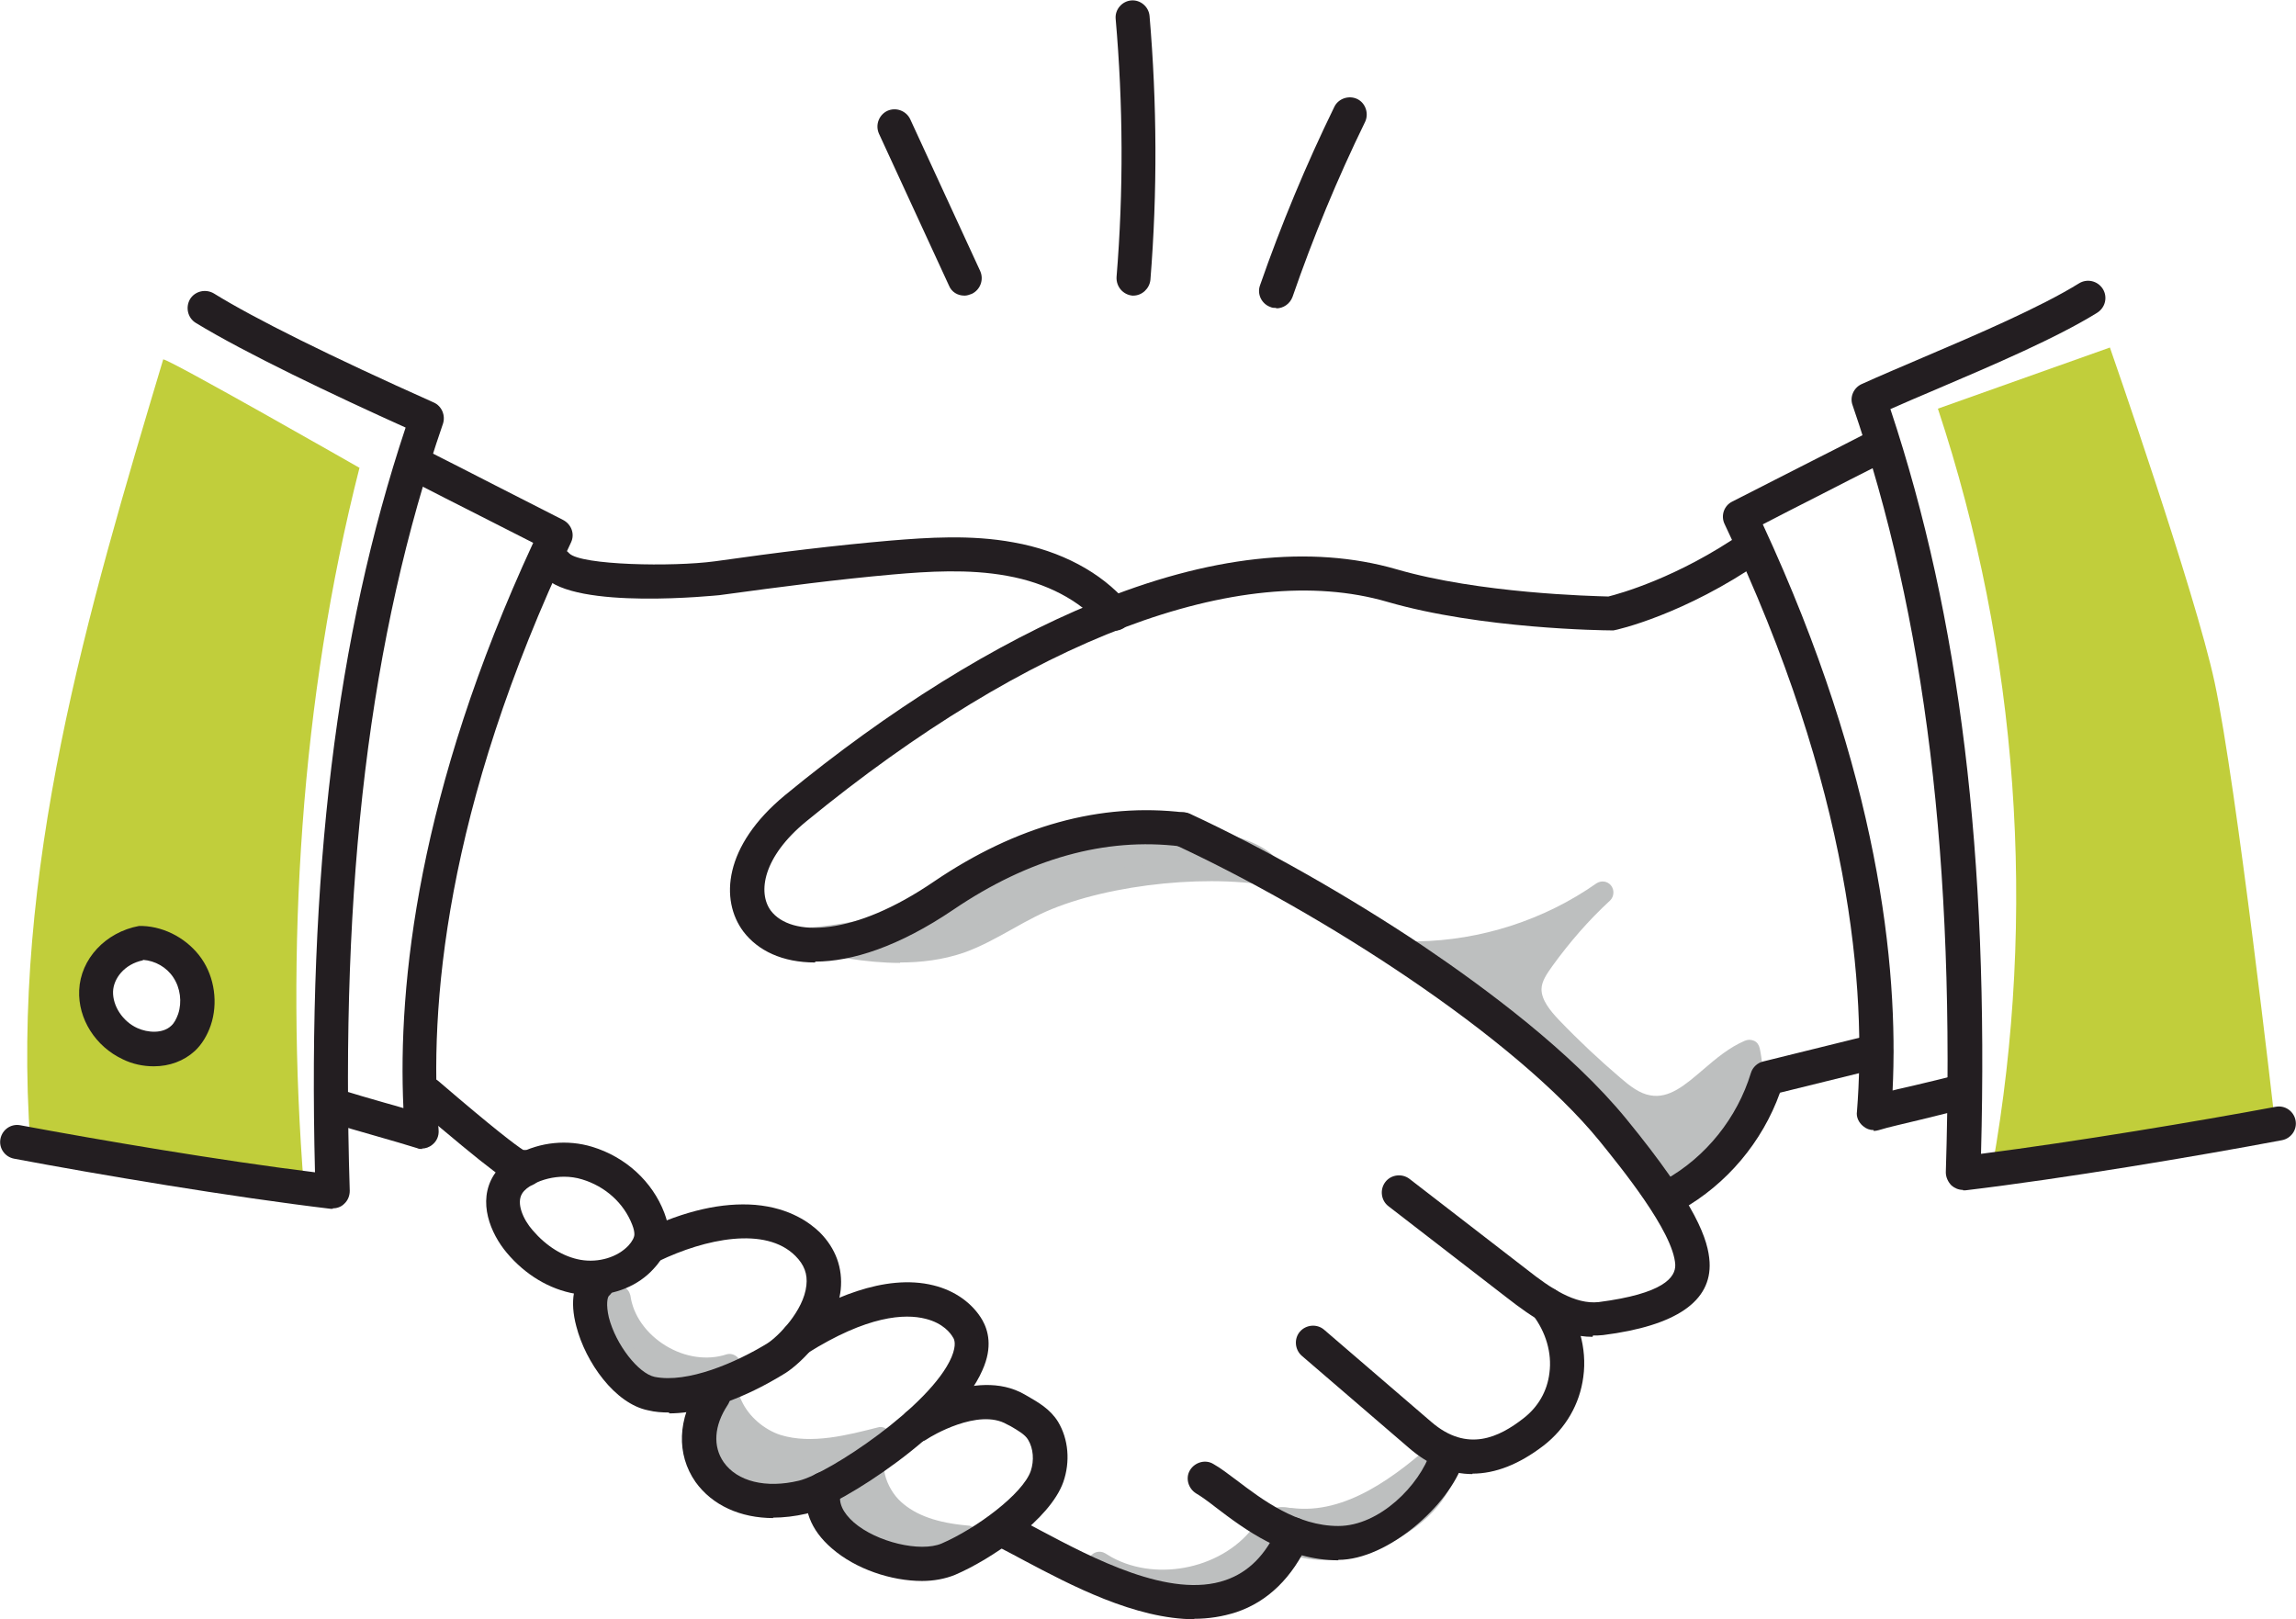 <?xml version="1.0" encoding="UTF-8"?>
<svg id="Layer_1" xmlns="http://www.w3.org/2000/svg" xmlns:xlink="http://www.w3.org/1999/xlink" version="1.1" viewBox="0 0 521.9 368.1">
  <!-- Generator: Adobe Illustrator 29.3.1, SVG Export Plug-In . SVG Version: 2.1.0 Build 151)  -->
  <defs>
    <style>
      .st0 {
        fill: none;
      }

      .st1 {
        fill: #c1ce3b;
      }

      .st2 {
        fill: #231e21;
      }

      .st3 {
        clip-path: url(#clippath);
      }

      .st4 {
        fill: #bdbfbf;
      }
    </style>
    <clipPath id="clippath">
      <rect class="st0" x="0" y="0" width="521.9" height="368.1"/>
    </clipPath>
  </defs>
  <g class="st3">
    <path class="st1" d="M452.9,265.2c10.2-57.3,5.9-117.1-12.4-172.3l39.1-13.9s19.4,55.6,23.8,76.1c5,23.4,13.6,99.1,13.6,99.1l-64.1,11Z"/>
    <path class="st1" d="M41.7,232.1c-.6,3.4-4,6.7-7.5,6.4-3.3-.3-6.4-1.6-8.2-4.5.8,1.1.9,1.1,0,0-.3-.3-.5-.6-.7-1-.3-.5-.5-.9-.7-1.5-.2-.4-.3-.8-.4-1.2-.9-1.9-1.2-4.3-.5-6.3.4-1.3,1.1-2.6,2.1-3.6-2.2,2.2.1-.3.6-.8.2-.2.5-.5.7-.7.6-.5,1.2-1,1.9-1.4.6-.2,1.2-.5,1.8-.7-1.6.6-1.3.4.8-.4,1-.3,1.9-.3,2.9-.1.7,0,1.3.2,2,.4,2.1.7,4.2,1.9,5.4,3.9.9,1.5,1.5,3.6,1.5,5.3,0,2.1-.6,4.2-1.6,6.1M81.8,106.4s-43.4-24.8-44.7-24.7C19.9,139.1,2.4,197.8,6.9,259.9c22.8,3.4,39,7.9,62.2,10.2-4.3-54-.8-111.2,12.6-163.7"/>
    <path class="st4" d="M322.1,216.5c15-.2,29.9-5,42.2-13.7-5,4.7-9.5,9.8-13.5,15.4-1.4,2-2.8,4.1-2.9,6.6-.1,3.4,2.3,6.3,4.7,8.8,4.5,4.7,9.2,9.1,14.1,13.3,2.4,2,4.9,4,7.9,4.6,8.8,1.6,14.6-9,22.9-12.5,2.2,10-2,21.1-10.3,27.1-1.6,1.1-3.4,2.1-5.3,2.1-4.2,0-6.7-4.4-8.9-8-4.7-7.7-11.3-14-18.2-19.8-10.5-8.8-21.6-16.9-32.7-23.9"/>
    <path class="st4" d="M329.7,218.5c6.1,4.1,12.1,8.4,17.8,12.8-1.3-2-2.2-4.1-2.1-6.6.1-3.1,1.8-5.7,3.4-7.9,1-1.4,2.1-2.8,3.2-4.2-7.1,3-14.6,5.1-22.2,5.9M370.9,252.8c1.5,1.9,3,3.9,4.3,6.1l.2.3c1.8,3,3.9,6.5,6.6,6.5,1.1,0,2.3-.5,3.8-1.6,6.6-4.8,10.3-13.1,9.8-21.2-1.8,1.2-3.5,2.7-5.2,4.1-4.7,4-9.6,8.2-16.2,7-1.2-.2-2.3-.6-3.3-1.1M382,270.7h0c-5.4,0-8.5-5.2-10.8-8.9l-.2-.3c-4.6-7.6-11.2-13.7-17.7-19.2-10-8.4-20.9-16.4-32.4-23.7-.9-.6-1.4-1.7-1.1-2.8.3-1.1,1.3-1.8,2.3-1.8,14.5-.2,29-4.9,40.8-13.2,1.1-.7,2.5-.5,3.3.5.8,1,.7,2.5-.2,3.4-4.9,4.5-9.3,9.6-13.2,15-1.2,1.7-2.4,3.4-2.4,5.2,0,2.4,1.9,4.8,4,7,4.4,4.6,9.1,9,13.9,13.1,2.2,1.9,4.4,3.6,6.8,4,4.3.8,7.9-2.3,12.1-5.9,2.9-2.5,5.9-5,9.4-6.5.7-.3,1.4-.3,2.1,0,.7.3,1.1.9,1.3,1.7,2.4,10.9-2.2,23.1-11.2,29.6-1.5,1.1-3.9,2.6-6.7,2.6"/>
    <path class="st4" d="M140.7,294.9c1.6,11.1,14.4,19,25,15.4-3.1,7.3,3.1,15.9,10.7,18.2,7.6,2.4,15.8.3,23.5-1.7-3.3,5-1.3,12.2,3.1,16.3,4.4,4.1,10.7,5.5,16.7,6-5.4,3.9-12.7,5-19,2.9-6.3-2.1-11.5-7.4-13.4-13.7-6.9,3.5-15.7,3.3-21.8-1.4-6.1-4.7-8.6-13.9-4.8-20.6-6.6,1.4-13.8-.8-18.5-5.5-4.7-4.8-6.7-12.1-1.4-15.8"/>
    <path class="st4" d="M160.6,313.7c.7,0,1.3.3,1.8.8,0-.4,0-.7,0-1-4.6.5-9.5-.6-13.9-3.3-3.8-2.3-6.7-5.6-8.5-9.2,0,2.5,1.5,5.6,3.9,8,4.1,4.2,10.5,6.1,16.2,4.9.2,0,.3,0,.5,0M187.2,335.7c.3,0,.7,0,1,.2.7.3,1.2.8,1.4,1.5,1.7,5.6,6.3,10.3,11.9,12.1,3.1,1,6.5,1.2,9.7.5-4-1.1-7.2-2.9-9.8-5.2-3.8-3.5-6.3-9.2-5.4-14.5-6.3,1.5-13.4,2.6-20.2.5-5.1-1.6-9.6-5.5-11.8-10.3-.5-1-.8-2-1.1-3.1,0,0,0,0,0,0-3.1,5.4-1.2,13.3,4.1,17.4,5.1,3.9,12.9,4.4,19.2,1.1.4-.2.7-.3,1.1-.3M207.2,355.4c-2.5,0-5-.4-7.4-1.2-6.2-2.1-11.4-6.8-14-12.8-7.5,2.8-16,1.8-21.9-2.7-6.1-4.6-8.8-12.7-7-19.7-6.1,0-12.2-2.4-16.5-6.7-3.7-3.7-5.6-8.4-5.2-12.4.3-2.9,1.7-5.4,4.2-7.1.7-.5,1.6-.6,2.4-.2.8.3,1.3,1.1,1.5,1.9.6,4.5,3.6,8.7,8,11.4,4.4,2.7,9.5,3.4,13.8,2,.9-.3,1.9,0,2.6.7s.8,1.8.5,2.7c-1.2,2.8-.5,5.5.4,7.2,1.6,3.5,5.1,6.5,8.8,7.7,7.1,2.2,15.4,0,22.1-1.7,1-.3,2,.1,2.6,1,.6.8.6,2,0,2.8-2.7,4.1-.7,10,2.7,13.1,3.4,3.1,8.3,4.8,15.2,5.4,1,0,1.9.8,2.2,1.8.3,1,0,2.1-.9,2.7-4,2.9-8.9,4.4-13.8,4.4"/>
    <path class="st4" d="M249.9,355.3c11.8,7.7,29.5,4.3,37.6-7.3.7-1,1.4-2.2,2.6-2.6,1-.4,2.1-.2,3.2,0,13.3,1.7,25.4-7.4,35.3-16.4,1.5,6.9-3.9,13.4-9.7,17.4-8.1,5.5-19,8.3-27.5,3.6-.6,6.3-5.6,11.6-11.5,13.9-5.9,2.3-12.5,2.2-30-8.4"/>
    <path class="st4" d="M292.8,347.7c8,4.3,18,1,24.8-3.5,3.4-2.3,6.8-5.7,8.2-9.5-8.5,7.1-18.3,13.3-29.1,13.3-1.2,0-2.4,0-3.6-.2h-.2ZM268.7,361.7c5,1.4,7.8.7,10.3-.2,4.4-1.7,9-5.8,9.9-11-4.8,6.3-12.3,10.2-20.1,11.3M273.8,367.4c-5.4,0-12.3-2.3-23.5-9-.6-.3-1.2-.7-1.8-1.1-1.1-.7-1.5-2.2-.7-3.4.7-1.1,2.2-1.5,3.4-.8.5.3,1,.6,1.5.9,10.6,5.8,25.8,2.4,32.7-7.5l.2-.2c.8-1.1,1.8-2.6,3.6-3.3,1.5-.6,3-.4,4.1-.2h.3c12.2,1.6,23.7-7.1,33.3-15.8.7-.6,1.6-.8,2.4-.5.8.3,1.5,1,1.7,1.8,1.5,6.9-2.5,14.4-10.7,19.9-7.2,4.9-17.8,8.5-27.1,5.1-1.7,5.5-6.3,10.3-12.4,12.7-2.2.9-4.4,1.4-6.9,1.4"/>
    <path class="st4" d="M182.6,213.5c11.8,2.4,24.2,4.8,35.6.8,5.6-1.9,10.5-5.3,15.8-8,14.5-7.4,39.4-10.2,55.4-7.3-1.7-6.6-18.1-8.4-25-8.8-8.6-.5-17.5-.4-25.6,2.5-14.1,5.1-24.3,18.2-56.2,20.7"/>
    <path class="st4" d="M198.4,213.7c6.4.6,12.9.5,19.1-1.6,3.6-1.3,7-3.1,10.5-5.1,1.6-.9,3.3-1.8,4.9-2.7,12.1-6.2,31.9-9.6,48.4-8.5-4.1-1.4-10-2.5-17-2.9-8.1-.5-16.7-.5-24.6,2.4-4.1,1.5-7.8,3.7-12.2,6.2-7.3,4.3-15.9,9.3-29.2,12.3M204.6,218.9c-7.9,0-15.7-1.6-22.5-3-1.2-.2-2.1-1.3-2-2.6,0-1.2,1-2.2,2.3-2.3,21.6-1.7,32.8-8.2,42.6-14,4.4-2.5,8.5-4.9,13-6.6,8.8-3.2,18.3-3.1,26.6-2.7,9.3.5,25.1,2.6,27.2,10.6.2.8,0,1.7-.6,2.3-.6.6-1.4.9-2.3.8-16.4-2.9-40.6.2-53.8,7.1-1.6.8-3.2,1.7-4.8,2.6-3.6,2-7.3,4.1-11.3,5.5-4.7,1.6-9.6,2.2-14.4,2.2"/>
    <path class="st2" d="M362,303.9c-7.4,0-13.7-4.4-19.6-9l-26.8-20.7c-1.7-1.3-2-3.8-.7-5.5,1.3-1.7,3.8-2,5.5-.7l26.8,20.7c5.2,4.1,10.8,7.9,16.2,7.3,14.7-1.9,17.5-5.6,17.4-8.5-.4-7.5-12.6-22.4-17.2-28.1-19.5-23.9-63.3-51.9-96.4-67.3-2-.9-2.8-3.2-1.9-5.2.9-1.9,3.2-2.8,5.2-1.9,16.8,7.8,36,18.7,52.9,30,14.2,9.6,33.8,24.1,46.3,39.4,16.2,19.8,18.6,27.6,18.9,32.5.5,8.9-7.6,14.5-24.2,16.6-.8.1-1.6.1-2.3.1"/>
    <path class="st2" d="M334.7,335.1c-5,0-9.9-2-14.5-6l-24.3-20.9c-1.6-1.4-1.8-3.9-.4-5.5,1.4-1.6,3.9-1.8,5.5-.4l24.3,20.9c8.3,7.2,15.6,3.4,20.9-.7,3.4-2.6,5.5-6.2,6-10.4.6-4.5-.8-9.3-3.8-13.2-1.3-1.7-1-4.1.7-5.5,1.7-1.3,4.1-1,5.5.7,4.2,5.5,6.2,12.4,5.3,18.9-.8,6.2-4,11.7-9,15.6-5.6,4.3-11,6.4-16.2,6.4"/>
    <path class="st2" d="M304.2,354.7c-12,0-21.5-7.2-27.8-12-1.8-1.4-3.3-2.5-4.5-3.2-1.8-1.1-2.5-3.5-1.4-5.3,1.1-1.8,3.5-2.5,5.3-1.4,1.6.9,3.3,2.2,5.3,3.7,5.8,4.4,13.7,10.4,23.1,10.4s18.5-9.3,21-16.9c.7-2,2.9-3.2,4.9-2.5,2,.7,3.2,2.9,2.5,4.9-3.2,9.8-17.2,22.2-28.4,22.2"/>
    <path class="st2" d="M119.4,269.7c-.5,0-1,0-1.5-.3-1.6-.2-3.2-1.3-5.8-3.3-3.6-2.7-9.5-7.6-17.5-14.4-1.6-1.4-1.8-3.9-.4-5.5,1.4-1.6,3.9-1.8,5.5-.4,12.8,11,17.5,14.5,19.2,15.6,1.6,0,2.7,1.1,3.3,1.6,1.5,1.5,1.6,4,.1,5.5-.8.8-1.8,1.2-2.8,1.2"/>
    <path class="st2" d="M271.6,368.1c-13.6,0-28.3-7.8-38.7-13.3-1.8-1-3.6-1.9-5.1-2.7-1.9-1-2.7-3.3-1.7-5.2,1-1.9,3.3-2.7,5.2-1.7,1.6.8,3.4,1.7,5.2,2.7,11.7,6.2,29.5,15.7,42.1,11.3,5.2-1.8,9.1-5.7,11.9-12,.9-2,3.2-2.8,5.1-1.9,2,.9,2.8,3.2,1.9,5.1-3.7,8.2-9.3,13.7-16.5,16.1-3.1,1-6.3,1.5-9.6,1.5"/>
    <path class="st2" d="M185.3,218.8c-7.5,0-13-2.7-16.3-7-5.4-7.2-4.5-19.5,9.4-31,23.7-19.5,48-34.6,70.2-43.7,26.2-10.8,49.4-13.3,68.8-7.7,18.9,5.5,44.5,6.1,48.2,6.2,2.4-.6,15.7-4.2,30.7-14.6,1.8-1.2,4.2-.8,5.4,1,1.2,1.8.8,4.2-1,5.4-17.9,12.4-33.2,15.8-33.9,15.9-.3,0-.6,0-.8,0-1.2,0-29.4-.3-50.7-6.5-33.4-9.7-81.5,8.5-132,49.9-9.9,8.1-11.1,16.2-8.1,20.3,4.6,6.1,18.8,5.9,37.1-6.6,18.7-12.7,37.9-18,56.9-15.7,2.1.3,3.7,2.2,3.4,4.3-.3,2.1-2.2,3.7-4.3,3.4-17.1-2.1-34.5,2.8-51.6,14.4-12.4,8.4-23.1,11.8-31.4,11.8"/>
    <path class="st2" d="M253.2,143.4c-1.1,0-2.2-.5-3-1.4-4.8-5.5-12.3-9.5-21.3-11.1-8.7-1.6-18-1-26-.3-12.4,1.1-24.7,2.7-39.4,4.7-.3,0-32.9,3.5-39.9-4.3-1.4-1.6-1.3-4.1.3-5.5,1.6-1.4,4.1-1.3,5.5.3,2.7,2.7,23.5,3.1,33.1,1.8,14.8-2.1,27.2-3.6,39.8-4.7,8.5-.7,18.4-1.4,28.1.4,10.7,1.9,19.9,6.8,25.8,13.7,1.4,1.6,1.2,4.1-.4,5.5-.7.6-1.6.9-2.5.9"/>
    <path class="st2" d="M128.2,267.5c-2.4,0-4.9.6-7,1.7-1.2.7-2,1.3-2.5,2.1-1.4,2.2.2,5.9,2.4,8.4,3.1,3.6,6.9,6,10.9,6.7,4.1.7,8.4-.6,10.9-3.3.8-.9,1.3-1.8,1.3-2.5,0-.5-.1-1.2-.5-2.2-1.9-4.9-6.1-8.7-11.4-10.3-1.3-.4-2.7-.6-4.1-.6M134.3,294.4c-1.2,0-2.4-.1-3.6-.3-5.8-1-11.3-4.3-15.5-9.3-3.7-4.4-6.7-11.6-3-17.6,1.2-1.9,3-3.5,5.4-4.8,5.2-2.8,11.4-3.4,17-1.7,7.6,2.3,13.7,7.9,16.4,15,.5,1.3,1.1,3.3,1,5.5-.2,2.5-1.3,5-3.4,7.2-3.5,3.9-8.8,6-14.3,6"/>
    <path class="st2" d="M152.1,321.1c-1.6,0-3.2-.1-4.8-.5-7.5-1.5-14.2-10.9-16.3-19.1-1.5-5.6-.7-10.2,2.3-12.8,1.6-1.4,4.1-1.2,5.5.4s1.2,4.1-.4,5.5c-.3.3-.7,1.9,0,4.9,1.6,6.2,6.7,12.7,10.4,13.5,7.5,1.5,18.4-3.2,25.6-7.6,2.4-1.5,8.3-7.4,8.9-13.2.3-2.6-.5-4.7-2.5-6.7-6.8-6.8-20.5-3.9-31.1,1.2-1.9.9-4.3.1-5.2-1.8-.9-1.9-.1-4.3,1.8-5.2,9.4-4.5,17.9-6.4,25.4-5.8,8,.7,12.5,4.2,14.6,6.2,3.7,3.7,5.3,8.2,4.8,13.1-1,8.9-8.9,16.6-12.5,18.9-3.7,2.3-15.4,9.2-26.5,9.2"/>
    <path class="st2" d="M175.8,345.1c-7.5,0-13.9-2.9-17.7-8.2-4.4-6.3-4.1-14.4.8-21.8,1.2-1.8,3.6-2.3,5.4-1.1,1.8,1.2,2.3,3.6,1.1,5.4-3.1,4.7-3.4,9.4-.9,13,3.1,4.4,9.6,6,17.1,4.2,6.7-1.6,30-17,34.7-28.1,1.2-2.9.6-4.1.3-4.5-.5-.9-2.2-3.2-6.2-4.2-4.7-1.2-13.2-.8-27,7.9-1.8,1.1-4.2.6-5.4-1.2-1.1-1.8-.6-4.2,1.2-5.4,8.9-5.6,21.8-11.7,33-8.9,4.9,1.2,8.9,4.1,11.1,7.9,1.3,2.3,2.4,6.1,0,11.4-6,13.9-32.1,30.6-40,32.6-2.6.6-5.2.9-7.6.9"/>
    <path class="st2" d="M209.6,359.4c-7,0-15.1-2.7-20.5-7.4-4.9-4.2-6.8-9.3-5.5-14.5.5-2.1,2.6-3.3,4.7-2.8,2.1.5,3.3,2.6,2.8,4.7-.6,2.2.5,4.5,3,6.7,5.2,4.5,15.1,6.8,19.9,4.8,7.9-3.4,18.5-11.3,20.3-16.5.8-2.4.6-5.1-.6-7.1-.7-1.2-2.3-2.1-4-3.1l-.8-.4c-6.5-3.8-17.4,2.8-18.1,3.3-.3.2-.6.4-1,.5-2,.7-4.2-.4-4.9-2.4-.6-1.5,0-3.3,1.2-4.3.1-.1,15.5-10.4,26.8-3.9l.7.4c2.4,1.4,5.1,2.9,6.9,5.8,2.4,4,2.8,9.1,1.2,13.7-3,8.5-16.4,17.6-24.6,21.1-2.2.9-4.8,1.4-7.5,1.4"/>
    <path class="st2" d="M380.4,275.5c-1.4,0-2.7-.7-3.4-2-1.1-1.9-.4-4.2,1.5-5.3,9.3-5.2,16.4-14.1,19.5-24.3.4-1.3,1.5-2.3,2.8-2.6l24.7-6.1c2.1-.5,4.2.8,4.7,2.9.5,2.1-.8,4.2-2.9,4.7l-22.7,5.6c-4,11.2-12.1,20.8-22.4,26.6-.6.3-1.3.5-1.9.5"/>
    <path class="st2" d="M425.9,256.9c-.9,0-1.7-.3-2.4-.9-1-.8-1.6-2.1-1.4-3.3,2.2-27.5-1.2-72.9-30.1-133.6-.9-1.9-.1-4.2,1.8-5.1,5.3-2.7,10.4-5.3,15.5-7.9,5.1-2.6,10.3-5.2,15.7-8,1.9-1,4.3-.2,5.2,1.7,1,1.9.2,4.3-1.7,5.2-5.4,2.7-10.6,5.4-15.7,8-4,2-8,4.1-12.1,6.2,26.3,56.7,30.9,100.5,29.5,128.7,1.5-.4,3.1-.7,4.7-1.1,3.6-.9,7.4-1.7,9.6-2.4,2.1-.6,4.2.5,4.9,2.6.6,2.1-.5,4.2-2.6,4.9-2.5.8-6.2,1.6-10.1,2.6-3.6.9-7.4,1.7-9.6,2.4-.4.1-.8.2-1.2.2"/>
    <path class="st2" d="M446.2,270.5c-1,0-1.9-.4-2.6-1-.8-.8-1.3-1.9-1.3-3,2.2-70.5-4.6-126-21.2-174.4-.7-1.9.3-4,2.1-4.8,4.2-1.9,8.7-3.8,13.6-5.9,12.7-5.4,27.1-11.6,35.8-17,1.8-1.1,4.2-.6,5.4,1.3,1.1,1.8.6,4.2-1.3,5.4-9.2,5.7-23.2,11.7-36.8,17.5-3.6,1.5-7,3-10.2,4.4,15.8,47.5,22.4,101.5,20.6,169.3,21.8-2.8,49.3-7.4,67-10.7,2.1-.4,4.1,1,4.5,3.1.4,2.1-1,4.1-3.1,4.5-19.1,3.6-49.4,8.7-72,11.4-.2,0-.3,0-.5,0"/>
    <path class="st2" d="M96,261.2c-.4,0-.8,0-1.2-.2-2.3-.7-5.9-1.8-9.5-2.8-3.6-1-7.2-2.1-9.6-2.8-2.1-.6-3.2-2.8-2.6-4.9.6-2.1,2.8-3.2,4.9-2.6,2.3.7,5.9,1.8,9.5,2.8,1.4.4,2.9.8,4.2,1.2-1.3-28.2,3.3-71.9,29.5-128.5-4.1-2.1-8.1-4.1-12.2-6.2-5.1-2.6-10.3-5.2-15.7-8-1.9-1-2.7-3.3-1.7-5.2,1-1.9,3.3-2.7,5.2-1.7,5.4,2.7,10.6,5.4,15.7,8,5.1,2.6,10.2,5.2,15.5,7.9,1.9,1,2.7,3.2,1.8,5.1-28.8,60.7-32.3,106.2-30.1,133.6.1,1.3-.4,2.5-1.4,3.3-.7.6-1.6.9-2.4.9"/>
    <path class="st2" d="M32.5,218.3c-4.3.9-6.7,4.2-6.8,7.1-.1,3.3,2.2,6.8,5.5,8.3,2.4,1.1,5.8,1.3,7.7-.5.7-.6,1.2-1.6,1.6-2.7.9-2.7.5-5.9-1.1-8.3-1.5-2.3-4.1-3.8-6.9-4M34.9,242.4c-2.3,0-4.8-.5-7-1.6-6.2-2.9-10.2-9.2-9.9-15.7.3-7.1,6-13.2,13.6-14.6.3,0,.6,0,.8,0,5.3.2,10.4,3.1,13.4,7.4s3.8,10.2,2.1,15.2c-.8,2.3-2,4.3-3.6,5.8-2.5,2.3-5.8,3.5-9.3,3.5"/>
    <path class="st2" d="M75.7,274.8c-.2,0-.3,0-.5,0-22.6-2.7-52.9-7.8-72-11.4-2.1-.4-3.5-2.4-3.1-4.5.4-2.1,2.4-3.5,4.5-3.1,17.7,3.3,45.2,8,67,10.7-1.7-67.8,4.8-121.8,20.6-169.3-16.2-7.3-36.4-16.9-47.7-23.8-1.8-1.1-2.4-3.5-1.3-5.4,1.1-1.8,3.5-2.4,5.4-1.3,9.2,5.7,26.5,14.3,50,24.8,1.8.8,2.7,2.9,2.1,4.8-16.7,48.5-23.4,103.9-21.2,174.4,0,1.1-.4,2.2-1.3,3-.7.7-1.7,1-2.6,1"/>
    <path class="st2" d="M257.7,67.2c-.1,0-.2,0-.3,0-2.1-.2-3.7-2-3.6-4.2,1.6-19.5,1.5-39.3-.2-58.7-.2-2.1,1.4-4,3.5-4.2,2.1-.2,4,1.4,4.2,3.5,1.7,19.9,1.8,40.1.2,60-.2,2-1.9,3.6-3.9,3.6"/>
    <path class="st2" d="M290.1,70c-.4,0-.9,0-1.3-.2-2-.7-3.1-2.9-2.4-4.9,4.8-13.8,10.5-27.5,16.9-40.6.9-1.9,3.3-2.7,5.2-1.8s2.7,3.3,1.8,5.2c-6.3,12.9-11.8,26.2-16.5,39.8-.6,1.6-2.1,2.6-3.7,2.6"/>
    <path class="st2" d="M219.2,67.2c-1.5,0-2.9-.8-3.5-2.3l-15.9-34.5c-.9-2,0-4.3,1.9-5.2,2-.9,4.3,0,5.2,1.9l15.9,34.5c.9,2,0,4.3-1.9,5.2-.5.2-1.1.4-1.6.4"/>
  </g>
</svg>